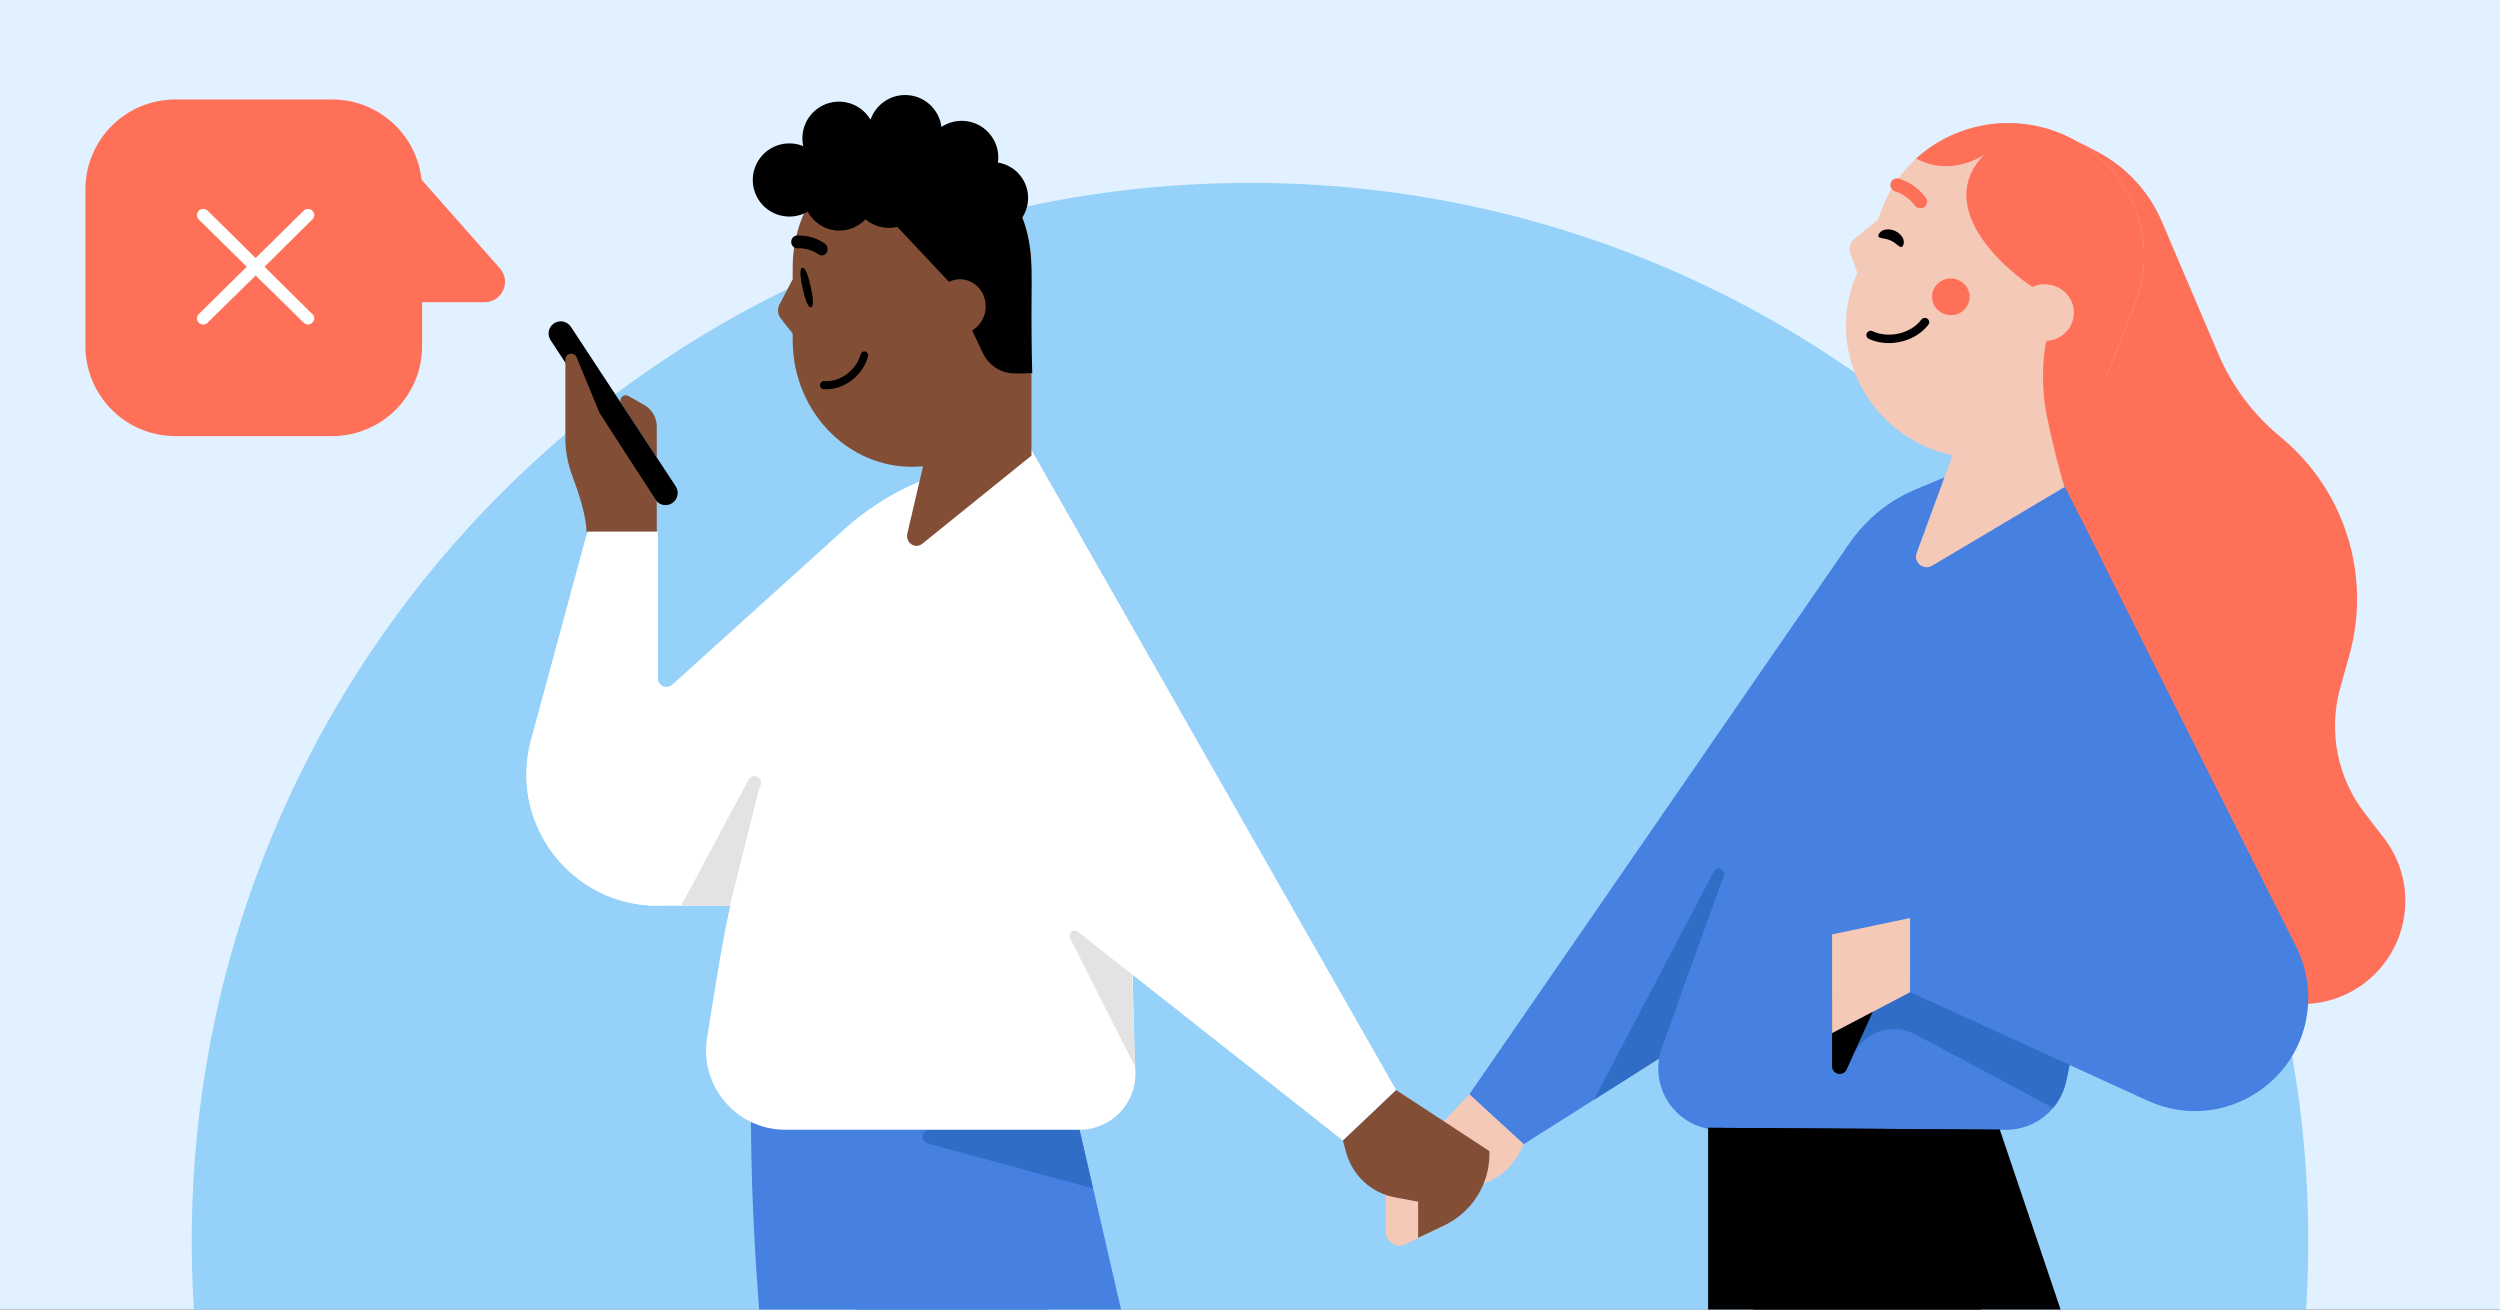 <svg fill="none" height="495" viewBox="0 0 945 495" width="945" xmlns="http://www.w3.org/2000/svg" xmlns:xlink="http://www.w3.org/1999/xlink"><rect x="0" y="0" width="945" height="495" fill="#333333" stroke="none"/><clipPath id="clip0_10216_836"><path d="M0 0H945V495H0Z"/></clipPath><g clip-path="url(#clip0_10216_836)"><path d="M0 0H945V495H0Z" fill="#e2f1ff"/><path d="M472.5 869.174C693.426 869.174 872.521 690.078 872.521 469.152 872.521 248.227 693.426 69.131 472.5 69.131 251.574 69.131 72.479 248.227 72.479 469.152 72.479 690.078 251.574 869.174 472.5 869.174Z" fill="#95d1f9"/><path d="M792.71 57.307 787.92 54.802C786.156 53.88 784.26 53.237 782.299 52.899 769.262 50.645 757.914 61.96 760.129 75.003L763.501 94.859C764.599 101.328 763.769 107.976 761.115 113.976L748.967 141.438C728.334 188.081 736.147 242.41 769.088 281.349L840.465 365.723C855.946 384.024 884.12 384.149 899.764 365.988 911.835 351.974 912.397 331.407 901.109 316.754L893.788 307.252C883.452 293.836 880.051 276.33 884.61 260.019L888.05 247.712C896.413 217.794 886.515 185.749 862.735 165.759L861.262 164.52C851.387 156.219 843.605 145.71 838.544 133.843L817.216 83.824C812.353 72.421 803.695 63.052 792.71 57.307Z" fill="#ff7059"/><path d="M408.099 839.473H348.111C348.111 839.473 283.858 599.322 283.858 421.27L393.452 427.067 408.109 839.482 408.099 839.473Z" fill="#4680e1"/><path d="M443.134 839.473H503.133L405.299 414.926 299.726 427.057 443.134 839.473Z" fill="#4680e1"/><path d="M408.031 427.057H351.36C348.297 427.057 347.711 431.419 350.668 432.219L413.185 449.258 408.031 427.057Z" fill="#306dc6"/><path d="M429.189 405.186C425.851 332.306 433.112 238.239 391.548 174.025 389.099 169.155 383.321 166.979 378.277 169.019 374.773 170.658 359.158 176.914 346.326 182.525 336.332 186.897 327.119 192.859 319.02 200.169 298.487 218.721 254.161 258.772 254.161 258.772 252.033 260.694 248.628 259.182 248.628 256.313V204.239C248.628 202.414 247.144 200.93 245.32 200.93H224.611C223.118 200.93 221.81 201.936 221.42 203.38L200.74 279.783C192.202 311.324 215.955 342.368 248.638 342.368H276.032C272.645 357.504 269.785 376.866 267.267 392.334 264.349 410.544 278.413 427.046 296.857 427.046H408.042C420.005 427.046 429.599 417.141 429.199 405.177L429.189 405.186Z" fill="#ffffff"/><path d="M724.282 286.634 667.552 365.135C663.513 373.616 657.101 381.16 648.386 386.664L575.945 432.502 555.402 413.667 698.478 206.239 724.272 286.634H724.282Z" fill="#4680e1"/><path d="M602.47 415.726 647.859 329.408C649.07 327.105 652.553 328.647 651.665 331.086L634.48 378.633 651.089 384.956 602.46 415.726H602.47Z" fill="#306dc6"/><path d="M555.412 413.667 523.764 447.131V465.487C523.764 469.439 527.902 472.026 531.463 470.299L546.96 462.735V448.116C546.96 448.116 567.259 453.152 575.955 432.511" fill="#f4c9b8"/><path clip-rule="evenodd" d="M781.002 408.739 804.52 299.126C811.078 268.551 806.989 236.658 792.946 208.718L771.155 165.398 724.272 184.916C709.458 191.084 697.913 203.185 692.458 218.282L628.214 395.994C623.249 409.729 632.036 424.158 645.742 426.68 645.742 426.68 758.331 427.067 758.318 427.067H758.331C769.261 427.067 778.707 419.435 781.002 408.739Z" fill="#4680e1" fill-rule="evenodd"/><path d="M286.717 299.008 287.537 296.755C288.601 293.816 284.424 291.963 282.95 294.715L257.46 342.387H275.875" fill="#e3e3e3"/><path d="M248.257 172.942V161.26C248.257 157.845 246.412 154.682 243.436 153.014L237.502 149.676C235.668 148.642 233.686 150.769 234.848 152.526L248.267 172.951 248.257 172.942Z" fill="#824f36"/><path d="M254.092 190.177C256.21 188.78 256.806 185.931 255.411 183.813L215.799 123.532C214.403 121.414 211.553 120.819 209.436 122.214 207.318 123.61 206.723 126.459 208.118 128.577L247.729 188.858C249.126 190.976 251.975 191.572 254.092 190.177Z" fill="#000000"/><path d="M213.71 135.916V165.593C213.71 170.414 214.588 175.196 216.286 179.714 218.619 185.921 221.702 195.231 221.702 201.165H248.257V189.649L226.592 156.009 217.975 135.067C217.057 132.822 213.71 133.476 213.71 135.916Z" fill="#824f36"/><path d="M248.627 200.95V342.378C215.945 342.378 192.191 311.334 200.73 279.793L222.073 200.95H248.627Z" fill="#ffffff"/><path d="M692.526 374.953V401.146C692.526 404.717 697.405 405.771 698.879 402.502L700.43 399.058C704.49 390.07 715.294 386.381 723.999 391.016L776.073 418.771C778.454 415.941 780.182 412.544 780.991 408.739L792.702 354.137 692.516 374.953H692.526Z" fill="#306dc6"/><path d="M692.526 376.847V403.089C692.526 406.182 696.742 407.09 698.011 404.279L715.772 365.145 692.526 376.856V376.847Z" fill="#000000"/><path d="M692.526 353.191V390.509L722.086 375.021V346.994L692.526 353.191Z" fill="#f4c9b8"/><path d="M719.48 229.387 786.398 195.728 867.954 357.855C870.96 363.828 872.521 370.425 872.521 377.11 872.521 408.319 840.229 429.057 811.849 416.078L722.086 375.021V346.994L773.243 336.268 719.48 229.387Z" fill="#4680e1"/><path d="M371.981 324.275 387.225 165.418 527.755 412.047 507.632 431.136 371.981 324.275Z" fill="#ffffff"/><path d="M427.979 368.385 407.417 352.185C405.768 350.888 403.513 352.732 404.46 354.606L429.13 403.391 427.979 368.385Z" fill="#e3e3e3"/><path clip-rule="evenodd" d="M389.889 172.229 348.911 176.25H348.921C322.464 178.845 299.638 156.752 299.638 128.548V126.069L295.139 120.399C293.948 118.906 293.753 116.788 294.651 115.08L299.628 105.556H299.638V100.998C299.638 74.542 319.839 53.091 344.763 53.091 369.688 53.091 389.889 74.542 389.889 100.998V172.229Z" fill="#824f36" fill-rule="evenodd"/><path d="M389.889 172.229 372.587 160.519 348.911 176.25 342.978 201.643C342.168 205.107 345.916 207.723 348.589 205.566L389.889 172.229Z" fill="#824f36"/><path d="M317.536 62.792 358.768 106.571 371.435 133.31C373.719 138.121 378.354 141.156 383.429 141.156 385.683 141.156 387.996 141.244 390.192 140.99 389.889 131.983 389.762 121.101 389.889 111.987 390.075 97.983 390.192 84.525 380.755 72.112 373.22 62.206 362.593 55.18 350.716 53.511 350.668 53.511 350.609 53.501 350.561 53.491 349.984 53.413 349.409 53.345 348.833 53.286 348.648 53.267 348.443 53.257 348.257 53.238 347.789 53.208 347.321 53.16 346.842 53.14 346.335 53.12 345.827 53.111 345.32 53.091 345.135 53.091 344.949 53.081 344.763 53.081H344.588C343.846 53.091 343.095 53.111 342.373 53.16 342.119 53.169 341.875 53.189 341.621 53.208 340.968 53.267 340.314 53.316 339.66 53.394 339.513 53.413 339.376 53.423 339.231 53.443 338.44 53.54 337.659 53.677 336.888 53.823 336.713 53.852 336.537 53.892 336.361 53.921 335.678 54.067 335.005 54.214 334.321 54.379 334.233 54.399 334.165 54.409 334.088 54.438 327.998 56.019 322.386 58.888 317.546 62.782" fill="#000000"/><path d="M353.264 115.812C353.264 110.152 357.587 105.556 362.925 105.556 368.264 105.556 372.587 110.152 372.587 115.812 372.587 121.473 368.264 126.069 362.925 126.069 357.587 126.069 353.264 121.473 353.264 115.812Z" fill="#824f36"/><path d="M310.587 96.548C311.281 96.548 311.963 96.216 312.403 95.582 313.145 94.518 312.949 93.025 311.954 92.225 311.778 92.079 307.543 88.741 301.248 89.034 299.999 89.092 299.023 90.215 299.082 91.542 299.14 92.869 300.185 93.903 301.453 93.845 306.05 93.621 309.202 96.05 309.231 96.07 309.641 96.382 310.109 96.538 310.578 96.538" fill="#000000"/><path d="M303.414 109.079C304.332 113.197 305.444 116.447 306.586 116.164 307.718 115.881 307.358 112.445 306.44 108.317 305.522 104.199 304.411 100.949 303.269 101.232 302.127 101.515 302.497 104.951 303.414 109.079Z" fill="#000000"/><path d="M311.505 144.035C310.656 144.035 310.012 144.66 309.954 145.451 309.895 146.29 310.49 147.031 311.281 147.1 311.651 147.129 312.013 147.149 312.383 147.149 319.39 147.149 326.29 141.703 328.105 134.745 328.212 134.355 328.164 133.935 327.969 133.583 327.773 133.223 327.47 132.969 327.09 132.861 326.963 132.822 326.837 132.813 326.709 132.813 326.056 132.813 325.49 133.271 325.314 133.935 323.831 139.624 318.141 144.084 312.373 144.084 312.081 144.084 311.788 144.074 311.505 144.046V144.035Z" fill="#000000"/><path d="M507.632 431.136 527.755 412.047 563.014 435.137V436.171C563.014 447.707 556.388 458.208 545.984 463.174L536.06 467.918V454.226L527.345 452.625C518.415 450.986 511.223 444.369 508.842 435.615L507.622 431.126 507.632 431.136Z" fill="#824f36"/><path d="M158.76 67.259 188.967 101.44C193.352 106.402 189.833 114.221 183.205 114.221H158.76V67.259Z" fill="#ff7059"/><path d="M125.521 37.593H66.308C47.519 37.593 32.288 52.824 32.288 71.614V130.826C32.288 149.616 47.519 164.847 66.308 164.847H125.521C144.31 164.847 159.542 149.616 159.542 130.826V71.614C159.542 52.824 144.31 37.593 125.521 37.593Z" fill="#ff7059"/><path d="M96.633 97.532 114.758 79.655C115.691 78.741 117.197 78.741 118.039 79.655 119.051 80.57 119.051 82.054 118.039 82.968L99.994 100.84 118.039 118.706C119.051 119.626 119.051 121.11 118.039 121.94 117.197 122.939 115.691 122.939 114.758 121.94L96.633 104.153 78.502 121.94C77.574 122.939 76.069 122.939 75.141 121.94 74.214 121.11 74.214 119.626 75.141 118.706L93.277 100.84 75.141 82.968C74.214 82.054 74.214 80.57 75.141 79.655 76.069 78.741 77.574 78.741 78.502 79.655L96.633 97.532Z" fill="#ffffff"/><g fill="#f4c9b8"><path d="M780.493 184.038 775.099 165.602 740.307 165.979 724.467 209.11C723.183 212.614 727.127 215.754 730.378 213.824L780.493 184.038Z"/><path d="M780.205 183.817 807.14 114.436C817.141 88.676 803.848 59.755 777.439 49.854 751.031 39.952 721.516 52.813 711.512 78.582L701.1 105.402C690.438 132.864 706.276 163.454 735.276 171.437"/><path d="M709.783 83.03 700.904 90.337C699.319 91.653 698.715 93.777 699.409 95.712L702.031 103.022 707.448 94.059 709.792 83.033 709.774 83.027 709.783 83.03Z"/></g><path d="M808.827 109.279C815.323 84.926 802.099 59.099 777.441 49.854 758.826 42.874 738.667 47.206 724.886 59.395 724.688 59.573 724.491 59.751 724.297 59.928 737.618 67.009 749.381 58.892 750.047 58.417 728.84 80.26 763.553 106.389 771.24 110.192 771.481 112.122 771.689 114.124 771.901 116.164 773.451 131.073 775.213 148.031 791.683 154.232L807.134 114.433C807.786 112.753 808.35 111.031 808.827 109.279Z" fill="#ff7059"/><path d="M762.724 114.311C764.868 108.788 771.187 106.034 776.847 108.157 782.507 110.279 785.354 116.468 783.21 121.992 781.065 127.515 774.747 130.268 769.087 128.146 763.426 126.023 760.58 119.834 762.724 114.311Z" fill="#f4c9b8"/><path d="M707.817 125.196C706.995 124.749 706.004 125.211 705.641 125.966 705.255 126.752 705.613 127.719 706.422 128.091 706.798 128.261 707.185 128.426 707.571 128.57 714.992 131.353 724.361 128.784 728.929 122.73 729.184 122.384 729.287 121.963 729.222 121.537 729.157 121.111 728.929 120.741 728.569 120.479 728.454 120.387 728.326 120.329 728.177 120.273 727.485 120.014 726.704 120.24 726.268 120.821 722.537 125.778 714.84 127.868 708.715 125.572 708.408 125.457 708.107 125.353 707.817 125.196Z" fill="#000000"/><path d="M724.958 78.563C725.686 78.835 726.539 78.783 727.26 78.348 728.459 77.613 728.816 76.072 728.058 74.896 727.931 74.682 724.7 69.739 717.925 67.542 716.582 67.097 715.12 67.812 714.68 69.126 714.249 70.444 714.952 71.863 716.316 72.306 721.274 73.91 723.681 77.521 723.71 77.566 724.011 78.031 724.459 78.375 724.958 78.563Z" fill="#ff7059"/><path d="M710.167 88.558C709.303 90.404 712.111 89.754 714.66 90.904 717.209 92.054 718.535 94.568 719.399 92.722 720.263 90.877 718.897 88.449 716.348 87.299 713.799 86.149 711.032 86.713 710.167 88.558Z" fill="#000000"/><path d="M734.905 118.668C731.242 117.294 729.397 113.283 730.784 109.709 732.172 106.134 736.267 104.35 739.93 105.724 743.593 107.097 745.438 111.108 744.05 114.683 742.663 118.257 738.568 120.041 734.905 118.668Z" fill="#ff7059"/><path d="M773.629 156.862C771.299 145.364 772.384 133.446 773.49 129.089L808.747 151.025 780.334 183.833C779.347 181.312 775.959 168.359 773.629 156.862Z" fill="#ff7059"/><path d="M740.332 575.261H664.809C654.244 575.261 645.669 566.687 645.669 556.122V426.307L756.034 427.015 740.332 575.261Z" fill="#000000"/><path d="M779.351 575.261H697.6C688.809 575.261 681.14 569.264 679.022 560.728L645.669 426.307 755.939 427.015 797.52 550.112C801.616 562.502 792.391 575.261 779.351 575.261Z" fill="#000000"/><path clip-rule="evenodd" d="M374.434 88.361C370.541 88.178 367.11 86.371 364.764 83.625 362.15 86.33 358.429 87.94 354.376 87.75 350.474 87.566 347.035 85.75 344.689 82.993 342.174 85.095 338.894 86.297 335.362 86.13 332.22 85.983 329.379 84.777 327.166 82.874 324.546 85.667 320.764 87.339 316.638 87.145 311.695 86.913 307.495 84.06 305.318 79.993 303.095 81.286 300.486 81.974 297.726 81.845 290.097 81.486 284.203 75.01 284.562 67.381 284.92 59.752 291.396 53.858 299.025 54.217 300.653 54.293 302.203 54.648 303.629 55.234 303.372 54.068 303.263 52.849 303.322 51.6 303.681 43.97 310.156 38.077 317.785 38.435 322.63 38.663 326.775 41.357 329.064 45.248 331.008 39.581 336.51 35.633 342.795 35.929 349.609 36.249 355.038 41.449 355.866 47.991 358.235 46.413 361.111 45.55 364.173 45.694 371.802 46.053 377.696 52.528 377.337 60.157 377.317 60.59 377.277 61.017 377.218 61.438 383.947 62.51 388.937 68.493 388.609 75.459 388.258 82.936 381.911 88.713 374.434 88.361Z" fill="#000000" fill-rule="evenodd"/></g></svg>
